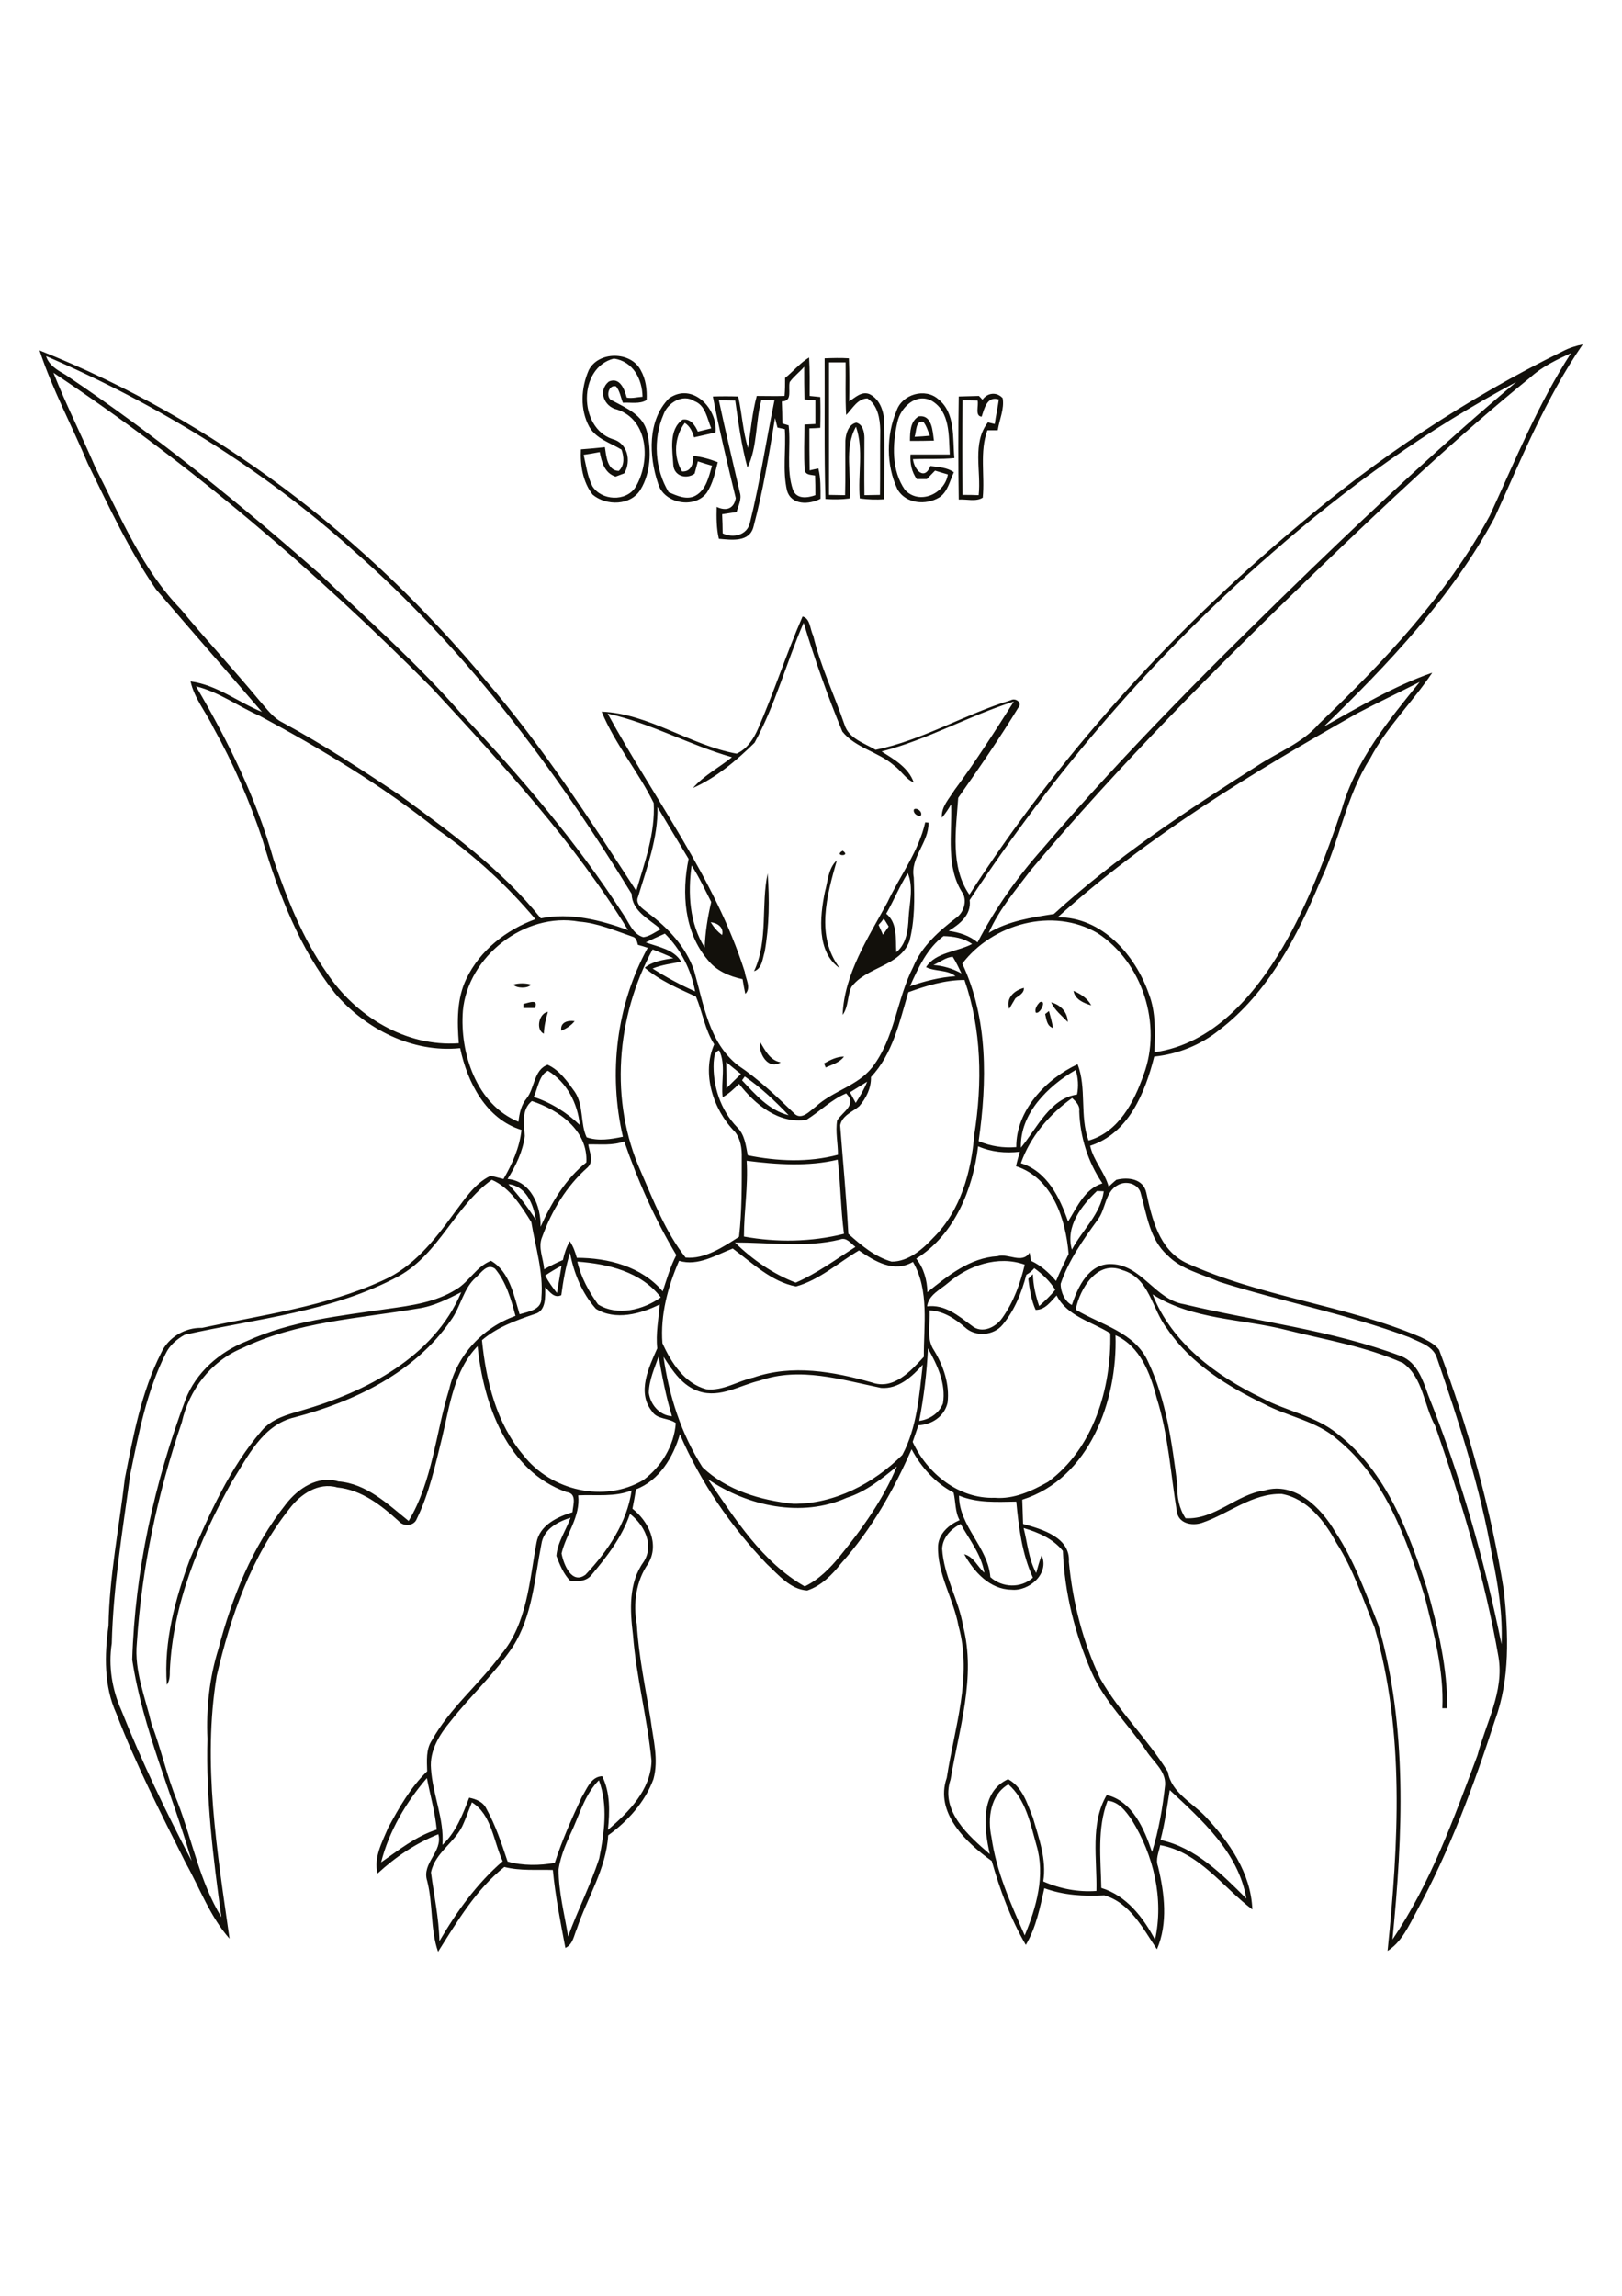 <?xml version="1.0" encoding="utf-8"?>
<!-- Generator: Adobe Illustrator 21.0.2, SVG Export Plug-In . SVG Version: 6.00 Build 0)  -->
<svg version="1.2" baseProfile="tiny" id="Layer_1" xmlns="http://www.w3.org/2000/svg" xmlns:xlink="http://www.w3.org/1999/xlink"
	 x="0px" y="0px" viewBox="0 0 595 842" overflow="scroll" xml:space="preserve">
<path fill="#12100B" d="M302.3,390c2.3-1.3,4.7-2.5,7.3-2.5c-1.6,2.2-4.3,2.9-6.7,4C302.8,391.2,302.4,390.4,302.3,390 M278.8,382.1
	c1.9,3.1,3.6,6.8,7.6,7.5C281.7,392.6,278.1,386.2,278.8,382.1 M205.9,378c-0.5-3.1,2.4-3.9,4.9-3.5
	C209.5,376.1,207.8,377.2,205.9,378 M199.5,379.1c-3.1-1.4-1.8-7.6,1.5-8C200.2,373.7,199.6,376.4,199.5,379.1 M383.4,371.9
	c0.4-0.3,1.1-0.9,1.4-1.1c0.6,2.1,1.1,4.1,1.5,6.2C384,376.3,383.9,373.9,383.4,371.9 M385.6,367.6c3.4,0.9,6,3.5,6.1,7.2
	C389.5,372.5,386.9,370.5,385.6,367.6 M381.5,367.5c2.6-0.9,0.1,4.5-1.5,3.9C379.4,370.1,380.5,368.4,381.5,367.5 M192,368.2
	c1.9-0.4,5.7-2.1,4.2,1.5c-1.4,0-2.8,0-4.2,0C192,369.3,192,368.6,192,368.2 M393.8,363.4c2.6,1.1,5.1,2.7,6.5,5.3
	C397.5,367.9,394.3,366.5,393.8,363.4 M370.2,370c-1.3-4,1.9-6.8,5.4-7.7c0.1,2-1.8,2.8-3.1,3.8C371.7,367.4,371,368.7,370.2,370
	 M188.3,361.1c2-0.6,4.5-0.6,6.5,0C193.7,362.6,189.4,362.5,188.3,361.1 M276.6,356.2c5.3-11.3,2.5-24.3,5-35.9
	c0.7,9.6,0.6,19.3-1.1,28.8C279.7,351.6,279.6,355.2,276.6,356.2 M302.6,327.1c1.1-3.9,1.2-8.7,4.4-11.6
	c-3.7,12.9-7.9,27.9,1.1,39.6C299.5,349.3,300.7,336.3,302.6,327.1 M309.1,312C312.5,314.2,305.5,314.1,309.1,312 M322.3,339.2
	c0.5,1.2,1.1,2.4,1.6,3.6c0.7-1,1.4-2,2.1-3c-0.6-1-1.2-2-1.8-2.9C323.8,337.5,322.8,338.7,322.3,339.2 M333,320.2
	c-3,4.8-5.1,10-7.9,14.9c4.2,3.4,3.4,9.3,3.7,14.1c3.7-3,4.3-8.1,4.5-12.6C333.6,331.2,335.2,325.4,333,320.2 M339.4,301.6l1.2,0.1
	c0.2,7.3-6.8,12.8-5.4,20.1c0.3,7.8,0.4,15.8-1.6,23.4c-3.6,9.3-15.8,9.3-21.3,16.8c-1.5,3.3-1,7.2-3.2,10.2
	c0.6-15.1,9.4-28.3,16.4-41.2C330.1,321.2,337,312.3,339.4,301.6 M335.3,296.8c1.2-0.7,3.2,1,2.5,2.3
	C336.7,299.7,334.7,298.1,335.3,296.8 M335.5,160.2c1.9-0.1,3.8-0.2,5.6-0.4c-0.7-1.7-1.2-3.6-2.4-5.1
	C335.8,154.1,336.2,158.4,335.5,160.2 M333.8,161.7c0-3.2,0.1-7.2,3.2-9c5-0.7,5.1,5.5,5.6,8.9C339.8,161.7,336.8,161.7,333.8,161.7
	 M353.1,146.8c-0.1,11.6-0.1,23.1,0,34.7c2,0,4,0,5.9,0.1c1-8.8-2.5-19.1,3.4-26.7c0.8,0.2,1.6,0.4,2.5,0.6c0.4-3,1.1-6,1.5-9
	c-4.3-1.4-5.3,3.3-6.3,6.3c-2.6-0.2-1-4.1-1.5-5.9C356.7,146.9,354.9,146.8,353.1,146.8 M360.4,146.6c1.8-2.6,5.2-3,7.4-0.6
	c0.7,3.9-1.2,7.9-1.8,11.8c-1.3,0-2.5,0-3.8,0c-2.9,7.9-0.9,16.5-1.7,24.7c-2.5,1.6-5.9,0.5-8.8,0.7c-0.2-12.6-0.2-25.2,0-37.8
	c2.5-0.1,4.9-0.1,7.4-0.2C359.4,145.5,360.1,146.2,360.4,146.6 M329.2,154.8c-1.9,8.2-2.2,17.8,2.8,24.9c5.3,5.6,14.6,1.4,15.7-5.7
	c-1.6-0.5-3.2-0.9-4.7-1.4c-1,1-2,2.1-3,3.1c-1.3,0-2.5,0-3.7,0c-1.9-2.7-2.5-5.8-2.3-9c4.8,0,9.6,0,14.4,0
	c-0.4-6.8,0.2-15.7-6.6-19.7C336,143.9,330.3,149.5,329.2,154.8 M328.9,150.6c2-6,10.5-8.5,15.3-4.2c6.4,5.1,5.2,14.3,5.9,21.6
	c-5.1,0.5-10.1,0.2-15.2,0.4c0.5,4,4.2,8,6.4,2.5c3,0.4,6.1,0.5,8.6,2.3c-1.5,3.2-2.2,7.1-5.3,9.2c-4.9,3-12.4,2.4-15.4-3
	C325,170.5,325.1,159.6,328.9,150.6 M243.4,152c-3.9,9-3.2,20.1,1.9,28.5c3,1.3,6.6,3,9.8,1.3c4-2.2,4.9-7,6.1-11
	c-1.7-0.5-3.4-1-5.2-1.6c-0.4,1.5-0.8,3-1.2,4.5c-3,2.2-7.5,0.9-7.8-3.1c-0.3-5.5-1.8-13,3.4-16.7c2.9-0.5,4.6,2.1,5.6,4.4
	c1.6-0.4,3.3-0.8,4.9-1.2c-1.5-3.6-2.1-8.5-6.2-10C250.5,144.3,244.9,147.7,243.4,152 M245.4,146.1c8.6-6.1,17.9,3.7,17.1,12.5
	c-2.6,0.6-5.3,1.2-7.9,1.8c-0.6-2.1-1.5-4.1-3.4-5.3c-3.8,5-4.3,12.4-1,17.8c3.4,0.2,4.2-3,4.1-5.7c3.1,0.3,6.1,1.2,9,2.3
	c-1,3.9-1.8,7.9-4.1,11.3c-4.6,6-15.8,3.8-17.8-3.5C238,167.3,237.5,154.1,245.4,146.1 M304.1,132.9c0,16.2,0,32.4,0,48.6
	c2,0,3.9,0.1,5.9,0.1c0.2-6.7,0-13.4,0.1-20c0.2-2.6,1.1-5.9,4-6.6c2.4,0.6,3,3.5,3,5.6c0,7-0.1,14,0,21c1.9,0,3.8-0.1,5.7-0.1
	c0.1-8,0-15.9,0.1-23.8c-0.1-4.2-0.9-9.1-4.7-11.6c-3.7,0.1-5.5,3.8-7.8,6.1c-0.4-6.4-0.1-12.8-0.2-19.3
	C308,132.9,306.1,132.9,304.1,132.9 M302.5,131.4c3-0.1,5.9-0.2,8.9,0c0.2,5.3,0.2,10.6,0.1,15.8c2.2-1.4,4.5-3.8,7.4-2.7
	c4.2,2,5.5,7,5.5,11.2c0.1,9.1,0,18.3,0,27.4c-3,0.2-6,0.1-9-0.3c-0.8-8.7,1.5-18-1.4-26.3c-4.5,8-1.5,17.6-2.3,26.3
	c-3,0.4-6,0.4-8.9,0.2C302.3,165.9,302.6,148.6,302.5,131.4 M263.7,146.8c2.4,11.3,5.1,22.5,7.7,33.8c0.8,2.5-0.6,4.9-1.2,7.2
	c-1.8,0.3-3.6,0.5-5.3,0.8c0.1,2.3,0.2,4.7,0.2,7c3.8,1.9,9,0.7,10-3.9c3.7-14.8,5.9-29.9,9-44.9c-1.6,0-3.2-0.1-4.8-0.1
	c-2.2,8.1-1.4,17.2-5.1,24.8c-2.2-8-3.3-16.3-4.5-24.6C267.6,146.9,265.6,146.8,263.7,146.8 M289.7,140.1c-0.7,2.6,1.2,7.1-2.9,7.1
	c0.1,2.7,0.2,5.4,0.2,8.1c0.6,0.2,1.7,0.5,2.3,0.7c0.9,7.9-1,16.1,1.6,23.7c1.4,3.5,5.4,2.9,8.2,1.9c0-2.4,0-4.8-0.1-7.2
	c-1.4-0.3-3.4-0.1-3.8-1.9c-0.4-5.6-0.1-11.2-0.1-16.8c1.3-0.1,2.7-0.1,4-0.2c0-2.9,0-5.8,0-8.7c-1.3-0.1-2.7-0.2-4-0.3
	c-0.1-4-0.1-8-0.1-12C293.3,136.5,291.2,138,289.7,140.1 M288,138.6c3-2.4,5.5-5.5,8.8-7.5c0.3,4.7,0.2,9.4,0.2,14.1
	c1.3,0.1,2.6,0.3,3.9,0.4c0.1,3.8,0.1,7.5,0,11.3c-1.3,0.1-2.7,0.2-4,0.2c0,5.1,0,10.3,0.1,15.4c1-0.2,2.1-0.5,3.2-0.7
	c0.9,3.6,0.8,7.4,0.8,11.1c-4.1,2.2-10.7,2.5-12.3-3c-1.7-7.3-0.3-15.1-0.8-22.5c-0.7-0.2-2-0.4-2.7-0.6c-0.3-1.2-0.6-2.3-0.9-3.5
	c-2.2,13.4-4.4,26.8-7.9,39.9c-1.5,5.8-8.1,4.8-12.7,4.4c-0.9-3.8-0.9-7.8-0.8-11.7c3.4,1.6,6.3,0.8,7-3.2c-3-12.4-6-24.8-8.4-37.3
	c3.1-0.1,6.2-0.1,9.3,0c1.4,6.3,1.7,12.8,3.6,18.9c1-6.4,1.5-12.8,3.2-19.1c3.4,0,6.8,0.1,10.2,0C288,143,288,140.8,288,138.6
	 M224.6,161c5.6,1.4,7.1,8,4.4,12.6c-1.1,0.4-2.2,0.8-3.2,1.2c-4-1.3-5.1-5.3-5.8-9c-2,0.4-3.9,0.7-5.9,1c0.9,3.9,1.4,8,3.2,11.5
	c3.3,5.3,12.3,5.8,15.8,0.4c5.5-9.1,5-24.6-6.7-28.5c-4.8-1-7.2-7-3-10.3c4-1.7,5.7,2.9,6.5,5.9c1.9,0.4,3.9-0.2,5.8-0.3
	c-0.1-6.5-3.5-13-10.5-14C212,134.8,212.2,156.8,224.6,161 M216,135.7c3.6-7,15.4-6.9,19,0c1.9,3.3,2.4,7.2,2.2,11
	c-2.5,1.6-5.9,0.8-8.7,1c-0.8-2-1.1-4.3-2.5-6c-2.9-0.9-4.1,4.5-1.2,5.3c5.1,2.7,11.2,5.3,12.6,11.6c1.6,6.8,1.3,14.8-2.4,20.9
	c-3.6,6-12.6,6.1-17.6,1.9c-3.6-4.6-4.6-10.8-4.3-16.6c3-0.2,5.9-0.5,8.8-0.8c0.5,3.2,0.8,8.6,5.1,8.7c2.2-2.1,1.9-5.2,1-7.8
	c-4.1-2.5-9.2-3.9-11.8-8.3C212.7,150.2,213.1,142.3,216,135.7 M170.1,668.6c-2.7,6.9-10.5,10.6-12,18.1c1.1,8.4,2.9,16.7,3.1,25.2
	c6.3-10.8,13.7-21.1,23.2-29.3c-3.4-7.3-4-17.1-11.3-21.6C172.1,663.5,171.2,666.1,170.1,668.6 M406.3,660.4
	c-3.9,10.2-2.5,21.3-2.3,32c9.2,2.8,15.4,10.8,19.7,19c3.3-15-0.5-31-8.5-43.9C413,664.3,410.5,660.8,406.3,660.4 M429.1,656.5
	c-1,6.1-1.8,12.3-3.4,18.3c12.9,2.8,22.5,12.5,31.5,21.5C454.3,679.4,441,667.6,429.1,656.5 M363.7,673.8c1.8,12.7,7.1,24.4,12.2,36
	c4.3-10.3,7.6-22.1,4.3-33.1c-2.2-7.8-3.9-16.7-10.3-22.3C363.3,658.2,362.2,666.9,363.7,673.8 M210.4,670.1
	c-2.3,5-4.7,10.1-5.5,15.5c0,8.3,2.2,16.5,3.5,24.6c3.5-9.6,8.2-18.8,11.4-28.6c1.9-9.4,3.3-19.5-0.1-28.7
	C215,657.6,213,664.1,210.4,670.1 M139.8,683c6.5-4.5,12.8-9.6,20.4-12c-0.6-6.4-2.4-12.6-3.6-18.9C148.9,661,142.7,671.6,139.8,683
	 M345.6,568c0.6,10,6.1,18.7,7.7,28.4c4.8,18.7-1.5,37.7-4.6,56.2c-3.9,11.5,6.6,20.7,14.4,27.4c-2.1-9.2-3.8-22.7,6.7-27.5
	c5.3,2.9,7,8.9,9.1,14.1c2.2,7.6,5.1,15.4,3.8,23.4c6.1,2.7,12.8,4,19.5,3.5c0.3-11.7-2.4-24.7,3.8-35.2
	c9.5,2.3,13.8,12.6,16.6,20.9c2.5-8,3.9-16.3,4.8-24.6c0.3-5.2-4.4-8.5-6.9-12.5c-6.6-9.7-15.3-18-20.1-28.9
	c-6.1-14-9.9-29.1-10.5-44.4c-3.6-4.5-9-6.8-14.4-8.4c1.4,5.5,1.8,11.3,4.6,16.5c0.6-2.2,1.2-4.4,2-6.5c3,6.7-4.6,13.3-11.1,12.6
	c-7.9-0.1-13.7-6.5-17.3-13c3.5,0.9,4.9,4.6,7.4,6.8c-1.1-6.7-5.5-12.1-8.7-17.9C348.9,560.7,345.8,563.8,345.6,568 M231.1,555.2
	c-2.9,8.5-8.4,15.6-14.1,22.4c-1.9,2.4-5.1,2.5-7.9,2.1c-2.4-2.5-3.8-5.9-5-9.1c0.4-5,3.5-9.3,5.2-14c-4.7,1.5-9.9,4.2-10.7,9.7
	c-2.5,12.7-3.3,26.3-10.4,37.5c-6.6,9.9-15.5,18-22.8,27.3c-4.1,4.9-7.9,10.9-7.3,17.6c0.6,9.4,4.9,18.4,4.2,27.9
	c5-4.7,7.4-11.1,9.8-17.3c2.5,0.5,5.1,1.5,6.3,4c3.4,6.1,5.6,12.8,7.8,19.4c5.5,1.6,11.8,1.5,17.3,0.5c2.7-8.3,6.2-16.2,9.9-24.1
	c1.9-3,3.3-7.5,7.5-7.7c3,6,2.8,13.1,2.1,19.7c7.6-6.5,15.7-14.6,16-25.3c-1.5-15.5-5.6-30.7-6.8-46.2c-1.1-9-1.7-19,3.9-26.8
	C240.1,566.6,236.3,559.2,231.1,555.2 M351.8,548.5c0,11.3,10.6,18.8,11.5,29.9c4.3,3.9,11.2,4.2,15.6,0.2c-4-8.7-5.2-18.5-6.1-27.9
	C365.8,550.8,358.5,551.3,351.8,548.5 M212.1,548.4c0.9,7.8-4.4,14.1-6.1,21.3c0.7,3.9,3.7,11.6,8.8,7.8c8.1-8.6,15.2-19,16.9-30.9
	C225.5,549.1,218.7,548.1,212.1,548.4 M310.6,549.3c-16.5,7.4-36.3,3.1-50.9-6.8c9.9,14.5,19.9,30.4,35.5,39.3
	c5.2-2.5,9.3-6.7,12.9-11.1c8.2-10.1,15.9-20.8,20.9-32.9C323.4,542.4,317.6,547.1,310.6,549.3 M243.4,497.6
	c2,14.3,6.5,28.3,14.3,40.5c8.9,8.5,21.3,12.1,33.3,13.4c15.1,0.1,29.4-7.4,40-17.9c5.4-10.1,6.2-21.9,7.5-33.1
	c-3.9,4.4-9,9-15.3,8.5c-14.6-3-29.7-7.8-44.4-2.7c-7.4,1.7-14.5,6.5-22.3,4C250.3,508.3,246.7,502.7,243.4,497.6 M241.6,497.5
	c-1.5,4.3-3.5,8.6-3.6,13.3c0.6,4.3,3.9,8.3,8.5,8.6C244.3,512.2,242.9,504.8,241.6,497.5 M340.4,494.5c-0.4,8.9-1.5,17.8-3.2,26.6
	c3.8-0.5,7.3-2.8,8.7-6.4C347.1,507.4,343.8,500.6,340.4,494.5 M394.6,480.3c9.3,5.6,21.8,8.3,26.6,19.2
	c6.7,14.1,8.7,29.8,10.7,45.1c-0.2,4.3,0.6,8.6,3,12.2c10.8,0.6,18.6-8.8,29-10.2c11.1-3.3,20.8,6.4,25.9,15.2
	c7,10.5,11.2,22.5,15.8,34.1c10.8,37.5,9,77,5.2,115.4c14-20.6,22.5-44.4,31.2-67.6c3.1-11.8,9.8-23.4,7.7-36
	c-5-28.9-13.6-57.1-23.2-84.7c-4.2-7.5-4.4-17.7-11.8-23.1c-13.6-6.1-28.4-8.5-42.7-12.1c-16.4-4.2-34.6-3.7-49.2-13.1
	c7.1,17.9,23.3,29.9,40.1,38c9,4.9,19.7,6.5,27.8,13.2c17.9,13.9,26.2,36.2,32.9,57.1c3.9,14.2,7.4,28.7,7.3,43.5
	c-0.4,0-1.4,0-1.8,0c0.6-13.9-3.1-27.4-6.4-40.7c-6.6-21.1-14.4-43.5-32.1-57.9c-7.6-6.8-18.1-8.3-26.9-13
	c-13.5-6.5-26.9-14.8-35.5-27.5c-5.7-7.2-6.4-18.7-16.5-21.6C402.5,462,396.1,472.6,394.6,480.3 M379.4,465.1
	c-0.8,1-1.8,1.8-2.9,2.4c-1.7,6.5-4.3,13-8.6,18.2c-3.3,4.2-10.1,4.7-13.9,1.1c-3.7-3.2-7.9-6-13-6.2c0.3,4.9-1.3,10.3,1.6,14.6
	c3.5,5.7,5.8,12.5,5,19.2c-1.1,5-5.7,8.1-10.7,8.3c-0.7,2-1.4,4-2.1,6.1c5.3,11.6,17,21,30.1,20.5c7,0.6,13.6-2.5,19.5-5.8
	c16.8-12.3,23.3-34.5,22.9-54.5c-6.8-4.3-15.8-6.2-19.7-13.9c-2.2,2.3-4.2,5.3-7.7,5.3c-1.6-3.6-2.2-7.5-2.7-11.4
	c0.6-0.6,1.1-1.1,1.7-1.7c0.1,4,1,7.9,2.3,11.7c2.1-1.9,4.2-3.8,5.9-6C385,469.7,382.3,467.2,379.4,465.1 M200,467.8
	c1.2,2.3,2.7,4.4,4.3,6.4c0.6-3.3,1.1-6.7,1.7-10C203.9,465.3,201.9,466.5,200,467.8 M174.7,468.4c-4.8,4.1-5.6,10.8-9.3,15.8
	c-13.2,19.2-35.4,29.8-57.3,35.6c-11.8,2.7-17.3,14.6-23.2,23.9c-11.8,21.3-21.5,44.4-22.6,69c0,1.8,0,3.6-1.1,5.2
	c-1.2-15.9,3.1-31.7,8.6-46.4c7.1-16.4,14.4-33.1,26.2-46.8c3.7-4.4,9.4-5.9,14.6-7.4c23.6-6.8,48.6-19.6,58.6-43.4
	c-5.1,2.6-10.2,5.2-15.9,6c-21.7,3.7-44.4,4.8-64.6,14.6c-11.3,4.7-19.4,15.3-22,27.1C57.8,547.7,52,575,50.2,602.6
	c-1,10.2,3.1,19.9,5.4,29.7c3.6,9.3,5.6,19.2,9.5,28.5c5.4,14,8.2,29.4,16.1,42.3c-3-21.7-5.7-43.5-5.1-65.4
	c-0.5-11.1,0.7-22.3,4-32.9c5-19,12.5-37.7,24.8-53.2c4.4-5.7,11.7-10.6,19.2-8.3c10.4,0.8,18.1,8.3,25.8,14.5
	c8.8-14.6,9.9-32.3,14.9-48.4c2.8-12.4,12.4-22.6,24.3-26.8c-1.6-6-3.4-12.4-7.5-17.3C178.7,463.2,176.5,466.8,174.7,468.4
	 M211.8,462.7c1.3,5.7,4.2,11,7.6,15.7c7.1,4.4,16.6,2,23-2.6C235.2,466.4,223,463.5,211.8,462.7 M347.8,470.5
	c-2.9,2.5-7.2,4.4-7.7,8.6c6.6-0.8,11.5,3.5,16.4,7.1c3.7,3.1,8.8,0.6,11.2-2.9c4.1-5.8,6.6-12.6,8.2-19.5
	C366.1,460.3,355.3,464.1,347.8,470.5 M205.9,475c-2.6,1.3-4.3-1.3-5.9-2.9c0,3.4,0.4,8.7-3.8,9.8c-6.8,2.3-13.8,4.8-19.4,9.6
	c1.5,15,5.3,30.5,15.2,42.2c10.1,13,29.7,17.6,44,9.1c6.6-4.9,11.3-12.6,11.9-20.9c-2.7-2-6.9-1.2-8.8-4.4c-5.5-6.9-1.1-16,2-23
	c-0.6-5.4,0.5-10.7,0.9-16.1c-7,3.5-16.3,6-23.4,1.6c-5.1-5.7-8.1-13.1-9.5-20.5C207.5,464.5,206.6,469.8,205.9,475 M249.1,462.4
	c-4.1,9.5-6.9,19.8-6.1,30.2c3.2,7.1,8.1,14.8,16.1,16.9c6.1,0.7,11.5-3,17.3-4.3c14.2-4.9,29.3-2.2,43.4,1.8
	c8,2.9,14.3-4.2,19.1-9.4c-0.1-11.5,2.1-24.3-4-34.8c-7,4.1-14-0.2-19.8-4.2c-7.6,4.5-14.5,10.8-23.1,13.2c-9-1.7-16-8.6-23.2-13.9
	C262.7,460.2,256.1,464.5,249.1,462.4 M269.6,455.7c6.4,6.2,13.9,11.5,22.3,14.7c7.8-3.4,14.7-8.5,21.9-13.1
	c-1.7-1.3-3.3-3.7-5.7-2.7C295.5,457.7,282.4,455.6,269.6,455.7 M402.4,436.8c-5.8,5.5-11.6,13-9.2,21.5
	c3.8-7.2,10.5-12.9,11.7-21.4C404.3,436.9,403,436.8,402.4,436.8 M186.5,434.3c3.8,4.1,7.1,8.5,10.1,13.1
	C195.7,441.8,193.1,435,186.5,434.3 M410.1,434.6c-4.8,2.5-4.4,8.8-7.4,12.7c-5.3,7.3-10.7,14.9-13.6,23.5c-0.1,2.8,1.5,6.6,4.1,7.8
	c2.2-6.7,6.3-15.5,14.8-15c10.9,0.5,15.8,13,26.3,14.7c26.6,6.4,54.1,9.4,79.8,19.1c5.8,2.4,7.9,8.8,9.8,14.2
	c11.8,29.5,20.6,60.3,26.9,91.4c0.5-10.8-1.2-21.6-3.4-32.1c-4.3-25.1-12.2-49.4-20.5-73.5c-1.7-4-6.4-5.2-10-7
	c-22.7-8.5-46.6-13-69.6-20.3c-6.5-2.9-14-4.5-19.1-9.8c-6.4-5.7-7.5-14.7-9.7-22.5C417.8,434.3,413.3,432.8,410.1,434.6 M146.3,468
	c-24.2,13.1-52.2,15.6-78.5,21.5c-2.9,1.6-5.6,3.9-7,6.9c-7,13.8-9.9,29.2-13,44.2c-2.8,20.7-6.3,41.3-6.8,62.1
	c-1.3,8.3,0.1,16.9,3.5,24.5c7.5,18.9,16.4,37.3,25.8,55.3c-7.1-24.6-17.9-48.3-21.8-73.8c1-32.5,8.1-64.9,19.5-95.3
	c3.8-10,12.5-17.6,22.4-21.5c16.3-7.5,34.3-9.3,51.9-11.9c8.6-1.2,17.5-2.4,25-7.1c4.8-2.8,7.4-8.4,12.8-10.5
	c6.8,3.9,8.4,12.6,10.5,19.6c3.3-1,8.2-1.6,8-6.1c0.8-9.3-2.2-18.6-3.7-27.7c-3.7-5.9-7.9-12.7-14.5-15.5
	C166.9,442.3,161.1,459.8,146.3,468 M273.9,425.7c0.6,9.3-1,18.5-1,27.8c12,2.2,24.8,2,36.7-1c-1.2-9-1.2-18.1-2.3-27.2
	C296.5,427.9,284.9,427.1,273.9,425.7 M358.8,420.4c-1.9,15.8-8.7,32.5-22.7,41.2c2.8,3.5,4,7.9,4.1,12.3
	c7.6-6.1,15.6-12.6,25.7-13.2c4-1.2,9,3,11.8-1.3c0.1,0.8,0.4,2.3,0.5,3c3.7,1.7,6.6,4.4,9.2,7.4c1.4-3.4,3-6.6,4.6-9.9
	c-1-12.6-5.9-27.9-19.3-32.2c0.4-1.8,0.9-3.5,1.4-5.3C368.8,423,363.6,422.5,358.8,420.4 M215.8,419.7c0.4,2.8,2.2,6.2-0.3,8.5
	c-7.7,6.8-13.1,15.8-16.6,25.4c-1.7,3.9,0.5,8,0.7,11.9c2.2-1.2,4.5-2.4,6.9-3.4c0.5-2.4,1.3-4.7,2.5-6.9c1.3,1.9,2,4,2.6,6.1
	c11.5,0,23.8,3.2,31.5,12.3c1.5-4.5,2.8-9.1,5-13.3c-7.9-13.2-14.1-27.2-19.1-41.7C224.8,420.2,220.2,419.6,215.8,419.7
	 M195.1,403.8c-3.9,3.2-2.9,8.4-2.6,12.8c-0.7,5.7-3.3,11-6.3,15.8c8.6,0.7,12.3,10,12.1,17.5c4-8.8,9.1-17.5,16.8-23.6
	C215.7,414.6,205.1,407.1,195.1,403.8 M393.3,402.7c-8.3,5.9-15.4,14.2-18.8,23.9c9.6,3,14.3,12.6,17.3,21.4c3.3-5.3,6.1-12,12.6-14
	c-5.3-7.8-8.2-17-8.5-26.5C396.2,405.5,394.7,404,393.3,402.7 M311.8,400.6c0.7,1.3,1.4,2.6,2.1,3.9c1.6-2.5,3.1-5,4.2-7.8
	C316,398,313.9,399.3,311.8,400.6 M273.2,394.8c-0.3,0.4-0.8,1.1-1,1.4c4.9,5.2,9.9,11,17.1,12.8
	C284.3,403.8,279.1,398.8,273.2,394.8 M374.5,420.9c5.9-7.1,10.6-18,20.6-19.5c0.6-3,0.4-6.1-0.5-9
	C384.6,398.2,374.1,408.3,374.5,420.9 M195.8,402.3c6.4,2.1,12.1,5.7,16.9,10.3c-0.8-8-4.8-15.7-11.7-19.9
	C197.8,394.2,197.3,399.1,195.8,402.3 M266.4,389.5c0.1,3.2,0.1,6.4,0.1,9.6c1.8-1.8,3.5-3.5,5.3-5.2
	C270,392.5,268.2,391,266.4,389.5 M261.8,389.6c-0.4,8.6,2.5,17.5,8.6,23.8c2.8,2.7,3.2,6.7,3.9,10.3c10.8,2.2,22.3,2.7,33.1-0.2
	c0-4.2-1-8.5-0.3-12.6c2.1-3.3,7.4-5.7,3.3-9.9c-5.5,2.3-9.6,6.6-14.6,9.7c-10.2,1.5-18.8-5.6-24.7-13.2c-1.8,1.8-3.7,3.6-6,4.9
	c-0.7-5.7,1.3-11.9-1.3-17.2C261.9,385.8,262,388,261.8,389.6 M333.2,363.9c-3.2,10.8-5.7,22.6-13.7,31.1c0.1,4-1.7,7.7-4.3,10.7
	c-2.5,2.1-6.3,3.4-7,7c1,13.3,2.3,26.5,3,39.8c4.7,4.2,9.8,8.5,15.9,10.2c6.1,0,11.3-4.5,15.3-8.8c10-9.9,13.9-24.2,15-37.8
	c3-18.9,2.7-38.5-3.6-56.7C346.7,359.4,339.8,361.5,333.2,363.9 M342.4,353.9c3.6,0.3,7.1,1.3,10.3,3.1c-1-2.1-2-4.2-3.2-6.1
	C347,351,344.8,352.9,342.4,353.9 M239.4,348.2c-13.4,24.8-15.9,55.6-4.3,81.5c4.7,10.8,9.1,22.3,16.4,31.5c7,0.7,13.8-3.9,19.6-7.6
	c1.1-9.6,1-19.3,1-29c0.1-3.3-0.4-6.9-2.5-9.5c-8-8.1-12.3-21.4-7.6-32.1c-3.4-5.3-4.3-11.8-6.7-17.5c-6.5-3-13.3-5.9-18.8-10.6
	c3-2.4,6.9-2.9,10.5-3.5C244.5,350.2,242,349.2,239.4,348.2 M333.8,361.7c5.4-1.9,11-3.3,16.7-3.7c-3.1-2.5-7.4-1.6-10.8-3.3
	c3.5-5.5,11.4-5.6,16.9-8.5c-3.1-2.2-6.8-2.8-10.5-2.9C340,347.9,336.9,354.9,333.8,361.7 M236.9,345.6c4.5,1.7,10.3,2.5,13,7.1
	c-3.5,0.7-7.1,1.1-10.5,2.5c5,3.2,10.2,6,15.6,8.4c-1.5-8-5.3-15.5-11.1-21.2C241.6,343.4,239.2,344.5,236.9,345.6 M260.7,338.2
	c1.1,1.8,2.5,3.5,4.2,4.7C265.6,340.1,263.2,338.5,260.7,338.2 M353,353.4c9.5,20.2,9.1,43.4,6,65.1c4.4,1.9,9.1,2.6,13.8,2.2
	c-0.1-13.5,10.9-25,22.5-30.4c3.4,8.8,0.7,18.9,4,28c11-3.1,16.7-14.1,20.2-24.1c6.9-18.4-0.4-41.3-16.9-52
	C386.2,332.6,364.1,338.8,353,353.4 M169.8,370.7c-1.2,15.5,5,34.4,20.4,40.7c0.3-3.1,1-6.2,3-8.6c3-3.8,2.6-10.5,7.7-12.3
	c4.4,2,7.3,6.2,10,10c3.3,5,1.9,11.5,4.3,16.6c4.3,1.5,8.9,0.7,13.3-0.2c-5.4-23.3-2.4-48.3,9.1-69.3c-1.2-0.4-2.4-0.8-3.6-1.1
	c-0.3-1.2-0.6-2.7-2-3c-6.4-2.2-12.8-5-19.6-5.5C192.5,334.4,171.6,350.8,169.8,370.7 M258.5,347.5c0.2-5.6,1.1-11.2,2.4-16.7
	c-2.3-4.5-4.4-9.1-7.2-13.4C252.3,327.7,252.9,338.6,258.5,347.5 M71.9,251.7c11.8,20.1,22.2,41.2,28.5,63.7
	c5,14.4,10.6,28.8,19.5,41.4c10.5,15.9,29,27.2,48.4,25.8c-0.6-7.9-0.8-16.3,2.8-23.7c5-10.4,14.6-17.9,25.3-21.8
	c-10.5-12.5-22.6-23.6-36-32.9c-20.2-16.1-42.5-29.5-65.2-41.7C87.4,259.1,80.4,253.8,71.9,251.7 M497.9,261.6
	c-38.6,21.9-76.9,45-109.9,74.8c16.2-0.1,28.4,13.7,33.4,28c2.7,6.9,2.3,14.3,2.1,21.5c21.5-3,36.7-20.9,47.1-38.6
	c9.2-15.8,15.7-33.1,21.6-50.5c5.1-17.9,17.1-32.5,28.6-46.7C513.2,254,505.5,257.6,497.9,261.6 M276.8,272.4
	c-6.6,6.5-14.2,12.9-22.6,16.6c4-4.6,9.6-7.5,14.3-11.3c-15.5-4.4-29.8-12.5-45.6-16c17.1,31.3,39.4,60.4,50.3,94.7
	c0.3,2.6,2.5,5.9,0.2,8.1c-0.4-1.8-0.7-3.6-1-5.4c-4.8-1-9.7-3.1-12.8-7.1c-8.6-10.1-9.6-24.5-7-37c-3.8-6.3-7.6-12.6-11.4-19
	c0.2,11.4-3.9,22.1-7.1,32.8c-1.3,2.8,1.8,4.5,3.6,6c7.3,5.4,13.9,12.4,16.9,21.1c3.5,12.3,5.4,26.4,16.1,34.8
	c7.5,5,14.1,11.3,20.5,17.5c2.7,3,5.9-0.8,8.1-2.4c6.2-5.7,15.2-7.5,20.6-14.3c8.4-10.8,9-25,15.1-36.9c3.1-7.6,9.5-13.2,15.9-18.1
	c2.6-1.9,3.8-5.8,2.4-8.7c-6.5-9.6-4-21.9-4.4-32.8c-1,1.7-2.1,3.4-3.4,4.9c-0.3-4,2.7-7,4.6-10.1c7.8-10.5,14.8-21.5,21.8-32.5
	c-16.5,5.2-31.7,14-48.5,18.3c4.6,2.9,9.9,5.9,11.8,11.4c-3.1-1.4-4.7-4.5-7.4-6.4c-5.7-4.9-14-6.3-18.8-12.3
	c-5.4-13-10.1-26.4-14.2-39.9C288.4,243.1,284.4,258.6,276.8,272.4 M466.4,203c-42.6,36.9-79.7,80.1-110.7,127.1
	c0.7,5.4-3.6,8.8-7.7,11.3c3.8,0.5,7.6,1.7,10.6,4.2c6.4-12.3,14.6-24,23.9-34.4c31-36.3,64.8-69.9,99-103
	c24.3-23.4,48.9-46.4,74.7-68.1C523.9,157.3,493.9,178.8,466.4,203 M19.6,136.7c4.7,11.9,10.5,23.3,15.5,35
	c9.2,17.9,17,37.1,31.2,51.7c9.5,11.5,19.6,22.3,29.1,33.8c2.5,2.8,4.8,6.1,8.3,7.8c14.9,8.1,29.1,17.3,43.2,26.8
	c18.4,13.5,37.1,27,51.5,45c10.8-2.2,21.8,0.6,32,4.3c-20-32.6-46.1-60.8-72-88.8C115.9,209.5,69.8,170.1,19.6,136.7 M16.9,130.6
	c1.1,3.5,4.3,5.2,7.2,6.9c33.2,22.3,64.3,47.5,94.2,73.9c17.4,16.6,35.5,32.6,51.3,50.8c21.5,22.7,41.9,46.6,58.9,72.9
	c2.2,3,3.5,7.5,7.5,8.6c2.4-0.3,4.3-1.9,6.4-2.9c-4.3-3.8-10.5-6.5-10.7-13c-28.3-46.2-61.2-90.1-102.1-125.9
	C96.5,172,57.9,148.3,16.9,130.6 M561.5,138.3c-27.5,22.3-53.2,46.7-78.7,71.2c-36.3,35-72,70.8-104.5,109.4
	c-5.6,7.4-11.8,14.6-15.6,23.2c7.3-4.4,15.7-5.6,23.9-6.9c22.8-20.8,48.7-37.9,74.7-54.4c7.6-5,16.5-8.3,22.5-15.3
	c23.8-22.8,46.9-47.2,62.7-76.4c9.3-20.2,17.7-40.9,29.8-59.6C571.1,131.9,565.8,134.4,561.5,138.3 M573.3,128.8
	c2.3-1.2,4.8-2,7.3-2.5c-13.5,19.6-22.5,41.9-32.3,63.5c-15.8,29.3-39,53.7-62.7,76.7c12.9-7.2,25.8-14.9,39.8-19.8
	c-7.2,10.8-16.8,20-22.8,31.5c-8.8,13.7-11.2,30.2-18.2,44.8c-8.5,20.4-19.3,41.2-37.2,54.8c-6.8,5.5-15.2,8.8-23.8,9.7
	c-3.3,13.2-9.4,28.2-23.5,32.7c1.2,5.5,5.3,9.6,6.8,15c0.9-0.8,1.8-1.7,2.8-2.5c4.3-1.1,9.9-0.4,11,4.7c2.1,9.7,4.7,20.7,14.3,25.6
	c27.6,12.7,58.5,15.5,86.4,27.4c2.4,1.2,5,2.4,6.7,4.6c10.7,28.7,19,58.2,23.8,88.5c1.6,15.8,2.3,32.2-3.3,47.4
	c-7.8,24.1-16.7,48-28.8,70.2c-2.8,5.2-5.4,11.1-10.6,14.4c4-39.4,6.4-80.2-4.8-118.7c-4.3-10.5-7.8-21.4-14-31
	c-4.3-8-10.7-16.2-20-17.9c-10.9-0.3-19.5,7.3-29.3,10.6c-3.6,1.2-8.6,0.3-9.2-4.2c-2.3-13.9-3.1-28.1-7.4-41.6
	c-2.3-9-6.1-19-15.1-23c0.8,23.8-9.5,52.5-34.2,60.3c0.1,3,0.2,5.9,0.3,8.9c6.9,1.9,17.4,4.9,16.8,13.9c1.4,14.8,5.1,29.3,11.5,42.8
	c7,12.3,17.4,22.2,24.8,34.2c1.3,7.6,8.8,11.2,13.7,16.3c8.8,9.4,16.8,20.8,17.3,34.2c-10.9-8.2-19.4-21-33.8-23.6
	c-0.5,2.6-1.8,5.2-0.8,7.8c2.4,9.9,3.7,20.9-0.4,30.4c-5.1-7.6-9.8-17-19.3-19.8c-7.5,0.4-14.9,0-22-2.6c-1.6,7.1-3,14.4-6.8,20.8
	c-5.6-9.6-9.5-20.2-12.5-30.8c-9.4-6.7-21-17.7-16.5-30.5c2.8-18.3,9.5-37.2,4.3-55.7c-1.8-10-7.9-19.1-7.5-29.5
	c0.4-4.5,4-7.6,7.9-9.3c-1.7-3.1-1.4-6.8-2.2-10.1c-6.7-3.5-11.9-9.3-15.4-15.9c-6.6,15.1-14.8,29.5-25.8,41.8
	c-3.3,4.2-7.3,8.3-12.5,10c-6.2-0.4-10.5-5.7-14.8-9.7C268,559.7,257,543.6,249.4,526c-2.4,8.4-7.6,17-16.1,20.2
	c-0.4,2.4-0.8,4.7-1.3,7.1c5.9,4.6,10,13,5.8,20.1c-4.5,6.4-5.6,14.7-4.2,22.3c0.7,11.8,3.2,23.4,5.1,35.1c0.9,7.1,3,14.5,1,21.7
	c-3.1,8.4-9.4,15.4-16.6,20.6c-0.7,12.3-7.7,22.9-11.5,34.3c-1.1,2.5-1.4,5.7-4.2,7c-1.8-9.5-3.7-19-4.6-28.6
	c-5.9-0.2-11.9,0.4-17.8-1.1c-10.4,8.3-17.3,20-24.3,31.1c-2.9-8.2-1.8-17.5-4-26c-2.1-6.6,5.8-10.6,4.1-17.1
	c-8.3,3.3-15.8,8.4-22.3,14.4c-1.5-5.8,1.7-11.6,3.9-16.8c4-7.4,8.2-14.8,14.3-20.7c-0.1-3.8-0.5-8,1.7-11.3
	c6.6-11.9,17.4-20.6,25.4-31.5c9.6-11.4,10.4-27,13-41c1.1-6.4,7.6-9.5,13.2-11.2c0.2-2.7,1.8-6.9-2.2-7.4
	c-21.8-7.7-30.5-32.4-32.6-53.5c-8.7,9-10.2,21.8-13,33.4c-2.5,10.1-4.7,20.5-9.3,29.9c-1,2.7-4.8,3-6.6,0.9
	c-6.4-5.8-13.6-11.5-22.6-12.4c-6.9-2-13.5,2.5-17.5,7.8c-14.1,17.7-21.6,39.5-26.7,61.3c-5.3,32,0.2,64.6,4.7,96.4
	c-7.1-8-10.9-18.5-16.1-27.8c-9-18-18.2-35.9-25.4-54.7c-4.6-10.1-4.4-21.5-2.9-32.3c0.3-18.1,3.9-36,6-54c3.1-15.6,6-31.6,13.3-46
	c2.6-5.7,8.7-9.4,15-9.2c22.3-4.8,45.4-7.8,66.3-17.4c11.2-4.9,18.9-14.7,25.9-24.3c4-5.2,7.6-11.2,13.7-14.1
	c1.6,0.4,3.1,0.8,4.7,1.2c3.2-5.5,5.9-11.5,6.6-18c-13-4-19.9-17.5-22.5-30c-17.5,1.8-34.7-7-45.9-20.1
	c-13-16.5-20.7-36.4-26.6-56.3c-4.7-14.2-10.7-28-18-41.1c-2.7-5.7-7-10.7-8.4-17c9.7,1.3,17.4,7.6,26.2,11.2
	c-12.9-15-26-29.9-38.9-45c-9.9-14.4-17.3-30.4-25-46.1c-5.8-13.9-13-27.2-17.7-41.5c63.9,25.4,120.1,68.5,163.9,121.3
	c20.6,23.9,37.8,50.5,55,76.9c3.1-10.5,7-21.1,6.4-32.2c-5.7-11.6-14.2-21.6-19.1-33.5c17.4,0.7,32.4,12.3,49.5,15.4
	c3.9-1.7,6.3-5.5,7.9-9.2c5.9-13.5,10.4-27.6,16.3-41.1c2.9,0.7,2.7,4.7,3.9,7c2.7,11.3,7.8,21.8,11.5,32.7
	c1.6,5.1,7.2,6.7,11.4,9.2c17.4-3.6,32.8-13.1,49.6-18.2c1.8-1,4.4,1,2.7,2.8c-6.9,11.3-14.4,22.2-22,33c-0.8,11.7-3,25.3,4.1,35.5
	c32.7-50.6,73.6-95.9,119.7-134.6C505.3,167.9,538.1,146.1,573.3,128.8"/>
</svg>
